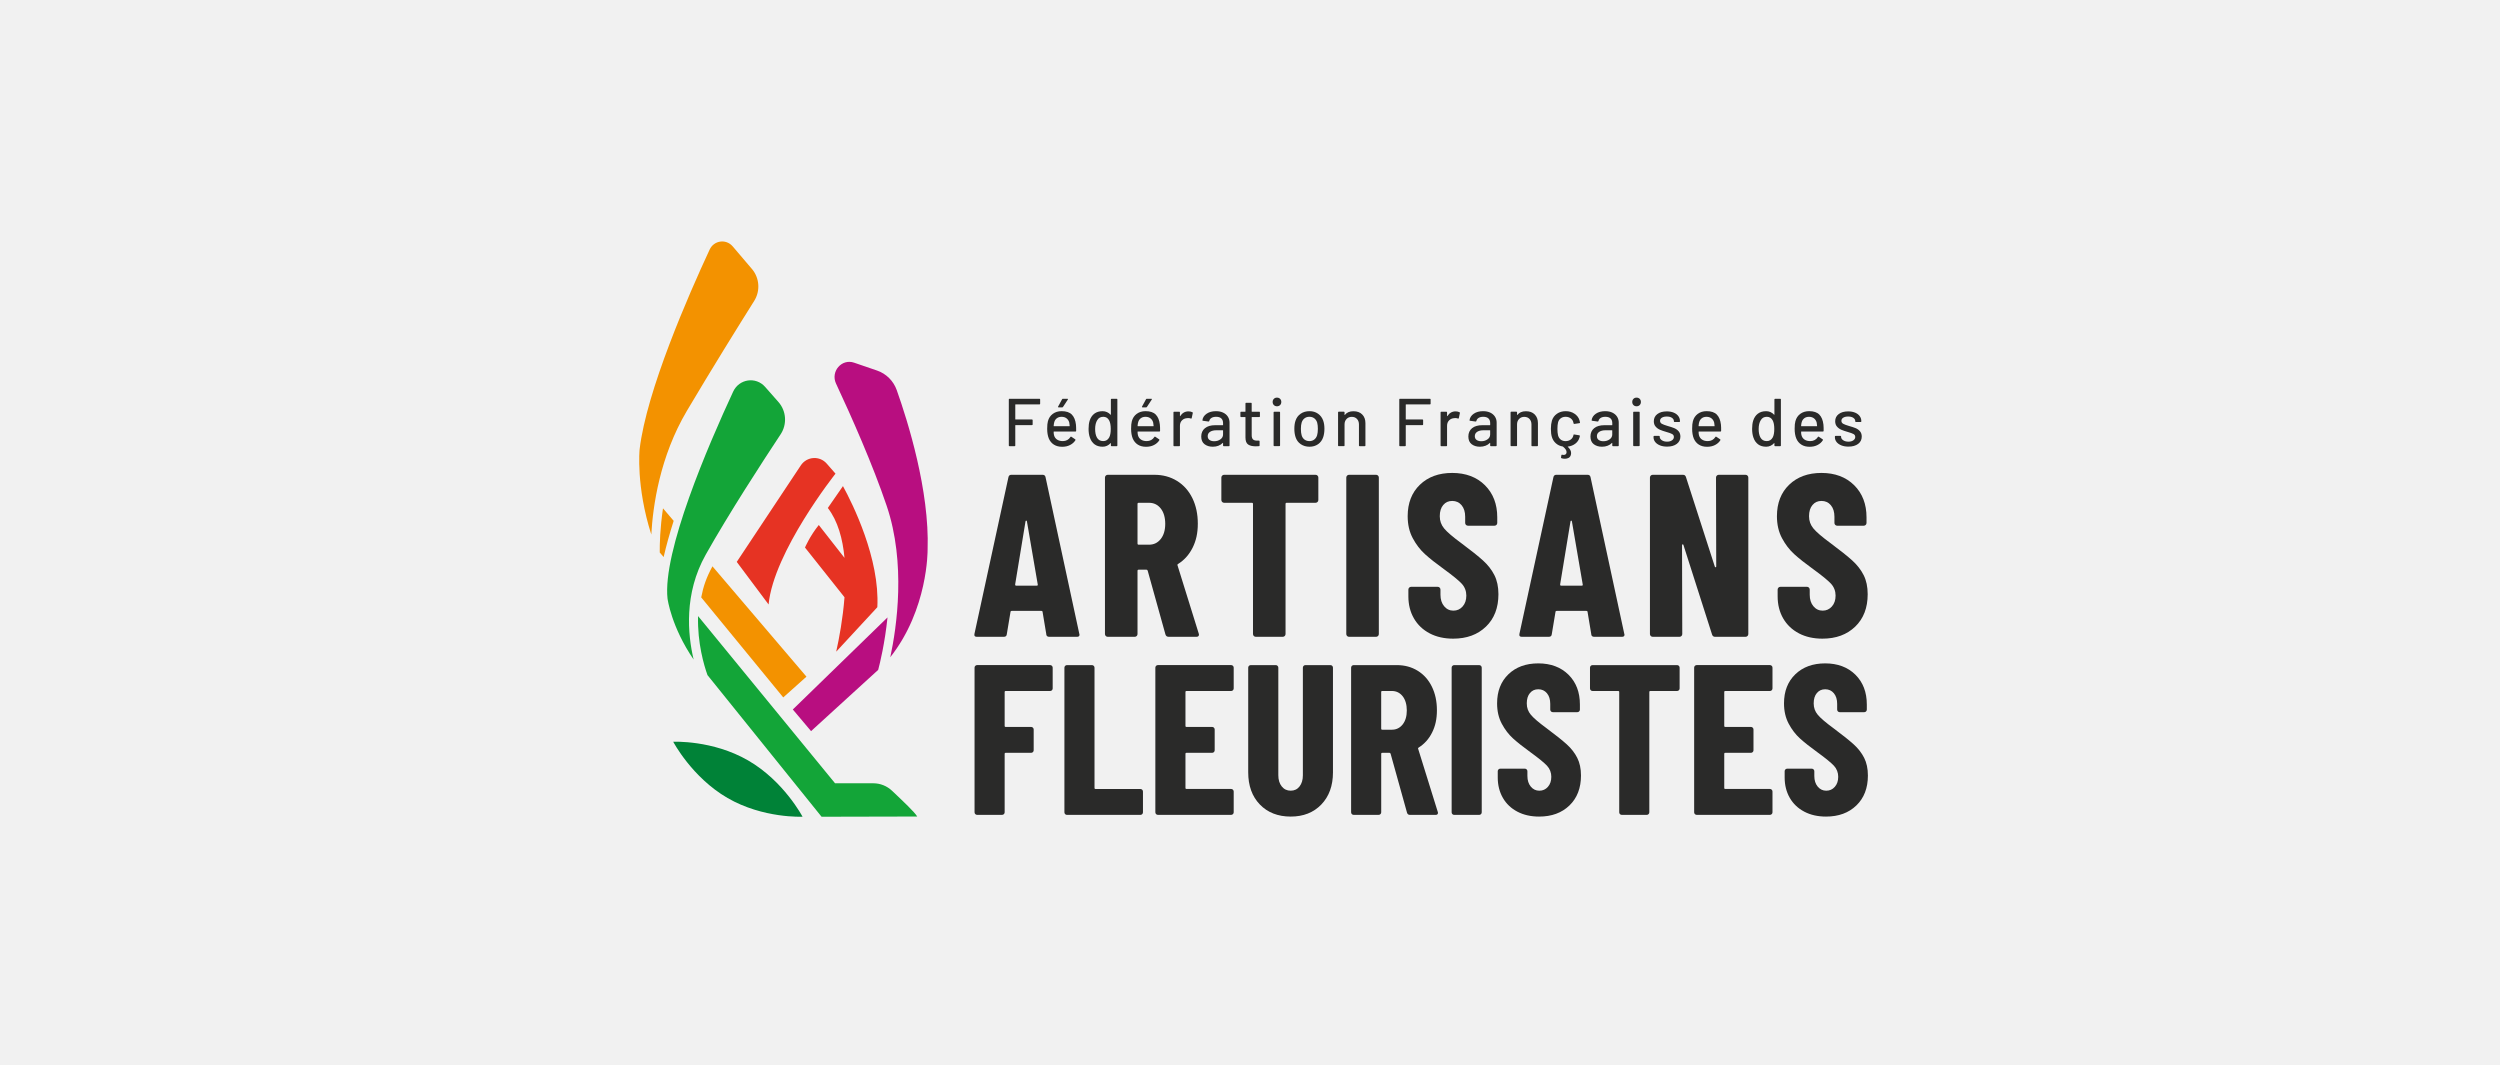 <svg width="352" height="150" viewBox="0 0 352 150" fill="none" xmlns="http://www.w3.org/2000/svg">
<rect width="352" height="150" fill="#f1f1f1"/>
<g clip-path="url(#clip0_729_9028)">
<path d="M112.994 114.992C112.994 114.992 107.461 115.268 102.433 112.355C97.408 109.439 94.79 104.44 94.79 104.44C94.79 104.44 100.323 104.164 105.348 107.077C110.376 109.988 112.994 114.989 112.994 114.989" fill="#008237"/>
<path d="M100.312 79.739C99.457 81.324 99.032 82.54 98.731 84.113L110.281 98.196L113.55 95.274L100.312 79.739Z" fill="#F39200"/>
<path d="M93.441 78.434C93.808 76.819 94.292 75.098 94.853 73.336L93.349 71.571C92.934 74.381 92.879 76.635 92.892 77.79L93.441 78.434Z" fill="#F39200"/>
<path d="M103.162 34.69C102.235 33.601 100.527 33.835 99.92 35.138C96.944 41.538 91.032 55.037 90.059 63.253C90.053 63.308 89.532 68.457 91.704 75.267C91.927 71.227 92.911 64.273 96.71 57.855C100.2 51.957 104.032 45.805 106.195 42.36C107.075 40.958 106.942 39.132 105.875 37.876L103.166 34.692H103.162V34.69Z" fill="#F39200"/>
<path d="M103.735 79.114L112.753 65.531C113.606 64.248 115.411 64.127 116.416 65.29C116.818 65.757 117.24 66.24 117.638 66.69C117.638 66.69 108.926 77.68 108.217 85.109L103.732 79.112L103.735 79.114Z" fill="#E63323"/>
<path d="M118.689 68.442L116.557 71.522C117.969 73.348 118.655 75.861 118.906 78.548L115.285 73.922C114.019 75.491 113.343 77.093 113.343 77.093L118.906 84.094C118.678 87.087 118.156 89.876 117.737 91.755L123.529 85.495C123.891 78.653 120.058 70.954 118.687 68.442" fill="#E63323"/>
<path d="M93.994 84.303C93.998 84.343 94.512 88.248 97.663 92.865C96.826 89.336 96.283 83.583 99.364 78.1C102.619 72.31 107.332 65.05 109.917 61.142C110.845 59.738 110.719 57.868 109.609 56.608L107.726 54.471C106.42 52.989 104.068 53.34 103.229 55.14C99.71 62.715 93.265 77.684 93.989 84.303" fill="#13A538"/>
<path d="M124.959 86.935L111.629 99.895L114.198 102.942L123.649 94.318C123.895 93.393 124.582 90.598 124.961 86.935" fill="#B80E80"/>
<path d="M130.608 77.414V77.381C130.886 69.073 127.819 59.308 126.261 54.927C125.797 53.625 124.778 52.616 123.495 52.174L120.256 51.064C118.508 50.464 116.92 52.307 117.714 54.011C119.919 58.736 122.905 65.476 124.847 71.227C127.577 79.306 126.265 88.274 125.355 92.532C130.675 85.789 130.608 77.505 130.606 77.414" fill="#B80E80"/>
<path d="M129.146 114.966C128.775 114.341 127.253 112.908 125.599 111.339C124.885 110.664 123.942 110.286 122.958 110.286H117.575L98.288 86.743C98.178 90.53 99.135 93.714 99.613 95.055L115.677 114.998L129.146 114.966Z" fill="#13A538"/>
<path d="M146.358 56.939H142.99C142.965 56.939 142.952 56.952 142.952 56.977V59.027C142.952 59.052 142.965 59.065 142.99 59.065H145.303C145.366 59.065 145.397 59.096 145.397 59.16V59.761C145.397 59.825 145.366 59.856 145.303 59.856H142.99C142.965 59.856 142.952 59.869 142.952 59.894V62.727C142.952 62.791 142.92 62.822 142.857 62.822H142.135C142.072 62.822 142.04 62.791 142.04 62.727V56.242C142.04 56.179 142.072 56.147 142.135 56.147H146.358C146.421 56.147 146.453 56.179 146.453 56.242V56.844C146.453 56.907 146.421 56.939 146.358 56.939Z" fill="#2A2A29"/>
<path d="M151.523 60.667C151.523 60.73 151.491 60.762 151.428 60.762H148.393C148.367 60.762 148.355 60.775 148.355 60.8C148.355 61.015 148.374 61.182 148.412 61.296C148.481 61.55 148.622 61.748 148.835 61.892C149.048 62.035 149.315 62.107 149.64 62.107C150.109 62.107 150.469 61.913 150.724 61.524C150.756 61.461 150.798 61.45 150.849 61.495L151.392 61.858C151.436 61.896 151.445 61.938 151.419 61.982C151.242 62.269 150.99 62.493 150.663 62.66C150.337 62.827 149.966 62.907 149.555 62.907C149.092 62.907 148.702 62.806 148.384 62.601C148.068 62.398 147.828 62.109 147.67 61.733C147.519 61.357 147.443 60.904 147.443 60.369C147.443 59.905 147.477 59.552 147.546 59.312C147.66 58.873 147.889 58.526 148.231 58.273C148.572 58.02 148.989 57.891 149.477 57.891C150.118 57.891 150.598 58.051 150.914 58.372C151.23 58.693 151.424 59.166 151.493 59.789C151.518 60.051 151.527 60.342 151.523 60.667ZM148.803 58.889C148.624 59.027 148.504 59.208 148.441 59.438C148.397 59.578 148.367 59.757 148.357 59.972C148.357 59.998 148.37 60.011 148.395 60.011H150.573C150.598 60.011 150.611 59.998 150.611 59.972C150.598 59.764 150.579 59.607 150.554 59.506C150.491 59.259 150.364 59.058 150.179 58.911C149.991 58.761 149.758 58.687 149.48 58.687C149.202 58.687 148.983 58.754 148.806 58.892L148.803 58.889ZM148.978 57.325C148.961 57.302 148.964 57.277 148.983 57.245L149.543 56.215C149.562 56.17 149.6 56.147 149.656 56.147H150.293C150.33 56.147 150.356 56.158 150.364 56.181C150.375 56.204 150.368 56.23 150.349 56.261L149.675 57.291C149.644 57.336 149.606 57.359 149.562 57.359H149.058C149.02 57.359 148.993 57.348 148.978 57.325Z" fill="#2A2A29"/>
<path d="M156.508 56.147H157.23C157.293 56.147 157.325 56.179 157.325 56.242V62.727C157.325 62.791 157.293 62.822 157.23 62.822H156.508C156.445 62.822 156.413 62.791 156.413 62.727V62.413C156.413 62.4 156.409 62.392 156.398 62.383C156.39 62.377 156.377 62.379 156.365 62.394C156.223 62.552 156.059 62.677 155.87 62.765C155.68 62.854 155.474 62.898 155.25 62.898C154.793 62.898 154.414 62.787 154.113 62.561C153.812 62.335 153.591 62.016 153.452 61.602C153.332 61.264 153.271 60.859 153.271 60.382C153.271 59.937 153.321 59.552 153.422 59.229C153.555 58.809 153.774 58.482 154.079 58.248C154.385 58.013 154.774 57.895 155.248 57.895C155.465 57.895 155.669 57.937 155.863 58.024C156.057 58.111 156.223 58.233 156.362 58.391C156.375 58.404 156.386 58.406 156.396 58.402C156.407 58.395 156.411 58.387 156.411 58.372V56.246C156.411 56.183 156.442 56.151 156.506 56.151V56.147H156.508ZM156.394 60.391C156.394 59.856 156.314 59.449 156.156 59.17C155.973 58.845 155.703 58.685 155.347 58.685C154.966 58.685 154.684 58.837 154.501 59.143C154.298 59.462 154.195 59.88 154.195 60.401C154.195 60.891 154.275 61.286 154.433 61.583C154.616 61.934 154.918 62.107 155.337 62.107C155.705 62.107 155.983 61.936 156.175 61.592C156.32 61.324 156.394 60.925 156.394 60.391Z" fill="#2A2A29"/>
<path d="M163.339 60.667C163.339 60.73 163.307 60.762 163.244 60.762H160.209C160.183 60.762 160.171 60.775 160.171 60.8C160.171 61.015 160.19 61.182 160.228 61.296C160.297 61.55 160.438 61.748 160.651 61.892C160.864 62.035 161.131 62.107 161.456 62.107C161.925 62.107 162.285 61.913 162.54 61.524C162.572 61.461 162.614 61.45 162.665 61.495L163.208 61.858C163.252 61.896 163.261 61.938 163.235 61.982C163.058 62.269 162.806 62.493 162.479 62.66C162.153 62.827 161.782 62.907 161.371 62.907C160.908 62.907 160.518 62.806 160.2 62.601C159.884 62.398 159.644 62.109 159.486 61.733C159.335 61.357 159.259 60.904 159.259 60.369C159.259 59.905 159.292 59.552 159.362 59.312C159.476 58.873 159.705 58.526 160.047 58.273C160.388 58.02 160.805 57.891 161.293 57.891C161.934 57.891 162.414 58.051 162.73 58.372C163.046 58.693 163.24 59.166 163.309 59.789C163.334 60.051 163.343 60.342 163.339 60.667ZM160.619 58.889C160.44 59.027 160.32 59.208 160.257 59.438C160.213 59.578 160.183 59.757 160.173 59.972C160.173 59.998 160.186 60.011 160.211 60.011H162.389C162.414 60.011 162.427 59.998 162.427 59.972C162.414 59.764 162.395 59.607 162.37 59.506C162.306 59.259 162.18 59.058 161.995 58.911C161.807 58.761 161.574 58.687 161.295 58.687C161.017 58.687 160.798 58.754 160.622 58.892L160.619 58.889ZM160.794 57.325C160.777 57.302 160.779 57.277 160.798 57.245L161.359 56.215C161.378 56.17 161.416 56.147 161.472 56.147H162.108C162.146 56.147 162.172 56.158 162.18 56.181C162.191 56.204 162.184 56.23 162.165 56.261L161.491 57.291C161.46 57.336 161.422 57.359 161.378 57.359H160.874C160.836 57.359 160.809 57.348 160.794 57.325Z" fill="#2A2A29"/>
<path d="M167.896 58.045C167.94 58.064 167.957 58.102 167.942 58.159L167.791 58.875C167.784 58.932 167.746 58.951 167.677 58.932C167.569 58.888 167.443 58.864 167.296 58.864L167.163 58.875C166.864 58.888 166.62 58.991 166.426 59.185C166.232 59.379 166.135 59.633 166.135 59.943V62.728C166.135 62.791 166.104 62.823 166.04 62.823H165.318C165.255 62.823 165.223 62.791 165.223 62.728V58.064C165.223 58.001 165.255 57.969 165.318 57.969H166.04C166.104 57.969 166.135 58.001 166.135 58.064V58.569C166.135 58.588 166.139 58.598 166.15 58.602C166.158 58.607 166.167 58.602 166.173 58.588C166.459 58.142 166.849 57.921 167.344 57.921C167.546 57.921 167.732 57.963 167.896 58.045Z" fill="#2A2A29"/>
<path d="M172.22 58.098C172.509 58.235 172.73 58.425 172.886 58.67C173.042 58.915 173.12 59.194 173.12 59.504V62.728C173.12 62.791 173.088 62.823 173.025 62.823H172.303C172.239 62.823 172.208 62.791 172.208 62.728V62.384C172.208 62.352 172.193 62.346 172.159 62.365C171.995 62.536 171.793 62.669 171.555 62.759C171.317 62.852 171.054 62.899 170.761 62.899C170.291 62.899 169.904 62.778 169.596 62.542C169.289 62.303 169.135 61.942 169.135 61.459C169.135 60.975 169.307 60.574 169.653 60.291C169.998 60.009 170.483 59.867 171.104 59.867H172.17C172.195 59.867 172.208 59.855 172.208 59.829V59.572C172.208 59.291 172.126 59.073 171.966 58.919C171.805 58.765 171.559 58.685 171.228 58.685C170.961 58.685 170.744 58.738 170.578 58.841C170.409 58.947 170.306 59.088 170.268 59.266C170.249 59.329 170.211 59.358 170.154 59.352L169.383 59.246C169.32 59.234 169.291 59.209 169.297 59.17C169.347 58.795 169.548 58.489 169.897 58.25C170.245 58.011 170.683 57.893 171.209 57.893C171.597 57.893 171.934 57.961 172.222 58.098H172.22ZM171.835 61.86C172.081 61.683 172.206 61.457 172.206 61.182V60.619C172.206 60.593 172.193 60.581 172.168 60.581H171.273C170.898 60.581 170.601 60.655 170.377 60.8C170.154 60.946 170.045 61.151 170.045 61.41C170.045 61.645 170.129 61.824 170.297 61.944C170.466 62.065 170.687 62.126 170.959 62.126C171.296 62.126 171.586 62.037 171.835 61.858V61.86Z" fill="#2A2A29"/>
<path d="M177.304 58.723H176.277C176.251 58.723 176.239 58.736 176.239 58.761V61.288C176.239 61.554 176.3 61.748 176.42 61.864C176.54 61.982 176.727 62.041 176.98 62.041H177.256C177.319 62.041 177.351 62.073 177.351 62.136V62.727C177.351 62.791 177.319 62.822 177.256 62.822C177.052 62.835 176.906 62.842 176.818 62.842C176.336 62.842 175.973 62.755 175.729 62.58C175.485 62.404 175.362 62.081 175.362 61.613V58.761C175.362 58.736 175.35 58.723 175.325 58.723H174.743C174.68 58.723 174.648 58.691 174.648 58.628V58.064C174.648 58.001 174.68 57.969 174.743 57.969H175.325C175.35 57.969 175.362 57.956 175.362 57.931V56.806C175.362 56.743 175.394 56.711 175.457 56.711H176.142C176.205 56.711 176.237 56.743 176.237 56.806V57.931C176.237 57.956 176.249 57.969 176.274 57.969H177.302C177.365 57.969 177.397 58.001 177.397 58.064V58.628C177.397 58.691 177.365 58.723 177.302 58.723H177.304Z" fill="#2A2A29"/>
<path d="M179.36 57.034C179.246 56.92 179.189 56.772 179.189 56.595C179.189 56.418 179.246 56.27 179.36 56.156C179.474 56.042 179.619 55.985 179.798 55.985C179.977 55.985 180.123 56.042 180.236 56.156C180.35 56.27 180.407 56.416 180.407 56.595C180.407 56.774 180.35 56.92 180.236 57.034C180.123 57.148 179.975 57.205 179.798 57.205C179.621 57.205 179.474 57.148 179.36 57.034ZM179.322 62.717V58.064C179.322 58.001 179.354 57.969 179.417 57.969H180.139C180.203 57.969 180.234 58.001 180.234 58.064V62.717C180.234 62.78 180.203 62.812 180.139 62.812H179.417C179.354 62.812 179.322 62.78 179.322 62.717Z" fill="#2A2A29"/>
<path d="M183.147 62.542C182.798 62.303 182.553 61.972 182.414 61.545C182.301 61.201 182.244 60.815 182.244 60.382C182.244 59.95 182.296 59.55 182.406 59.238C182.545 58.818 182.789 58.489 183.139 58.25C183.486 58.011 183.903 57.893 184.386 57.893C184.843 57.893 185.241 58.011 185.58 58.25C185.919 58.489 186.161 58.814 186.309 59.227C186.422 59.553 186.479 59.933 186.479 60.372C186.479 60.811 186.422 61.208 186.309 61.545C186.17 61.972 185.927 62.303 185.586 62.542C185.243 62.781 184.841 62.899 184.377 62.899C183.914 62.899 183.499 62.778 183.149 62.542H183.147ZM185.041 61.894C185.23 61.75 185.367 61.55 185.449 61.288C185.519 61.045 185.555 60.748 185.555 60.391C185.555 60.034 185.523 59.74 185.46 59.504C185.378 59.244 185.241 59.042 185.051 58.898C184.862 58.755 184.63 58.683 184.356 58.683C184.082 58.683 183.872 58.755 183.68 58.898C183.488 59.042 183.354 59.242 183.271 59.504C183.202 59.728 183.166 60.023 183.166 60.391C183.166 60.758 183.202 61.058 183.271 61.288C183.347 61.548 183.482 61.75 183.676 61.894C183.87 62.037 184.101 62.109 184.375 62.109C184.628 62.109 184.851 62.037 185.041 61.894Z" fill="#2A2A29"/>
<path d="M191.795 58.355C192.101 58.657 192.252 59.065 192.252 59.58V62.727C192.252 62.791 192.221 62.822 192.157 62.822H191.435C191.372 62.822 191.34 62.791 191.34 62.727V59.761C191.34 59.445 191.247 59.187 191.064 58.989C190.881 58.792 190.637 58.693 190.331 58.693C190.026 58.693 189.79 58.792 189.598 58.989C189.409 59.185 189.312 59.441 189.312 59.751V62.725C189.312 62.789 189.28 62.82 189.217 62.82H188.495C188.431 62.82 188.4 62.789 188.4 62.725V58.062C188.4 57.999 188.431 57.967 188.495 57.967H189.217C189.28 57.967 189.312 57.999 189.312 58.062V58.406C189.312 58.419 189.316 58.429 189.327 58.436C189.337 58.442 189.343 58.44 189.352 58.425C189.624 58.075 190.026 57.902 190.559 57.902C191.092 57.902 191.492 58.051 191.795 58.353V58.355Z" fill="#2A2A29"/>
<path d="M201.336 56.939H197.968C197.943 56.939 197.931 56.952 197.931 56.977V59.027C197.931 59.052 197.943 59.065 197.968 59.065H200.281C200.344 59.065 200.376 59.096 200.376 59.16V59.761C200.376 59.825 200.344 59.856 200.281 59.856H197.968C197.943 59.856 197.931 59.869 197.931 59.894V62.727C197.931 62.791 197.899 62.822 197.836 62.822H197.113C197.05 62.822 197.019 62.791 197.019 62.727V56.242C197.019 56.179 197.05 56.147 197.113 56.147H201.336C201.399 56.147 201.431 56.179 201.431 56.242V56.844C201.431 56.907 201.399 56.939 201.336 56.939Z" fill="#2A2A29"/>
<path d="M205.505 58.045C205.549 58.064 205.566 58.102 205.553 58.159L205.401 58.875C205.395 58.932 205.357 58.951 205.288 58.932C205.18 58.888 205.052 58.864 204.907 58.864L204.774 58.875C204.475 58.888 204.23 58.991 204.037 59.185C203.843 59.379 203.746 59.633 203.746 59.943V62.728C203.746 62.791 203.714 62.823 203.651 62.823H202.929C202.866 62.823 202.834 62.791 202.834 62.728V58.064C202.834 58.001 202.866 57.969 202.929 57.969H203.651C203.714 57.969 203.746 58.001 203.746 58.064V58.569C203.746 58.588 203.75 58.598 203.761 58.602C203.771 58.607 203.778 58.602 203.786 58.588C204.07 58.142 204.46 57.921 204.955 57.921C205.157 57.921 205.342 57.963 205.507 58.045H205.505Z" fill="#2A2A29"/>
<path d="M209.829 58.098C210.117 58.235 210.338 58.425 210.494 58.67C210.65 58.915 210.728 59.194 210.728 59.504V62.728C210.728 62.791 210.696 62.823 210.633 62.823H209.911C209.848 62.823 209.816 62.791 209.816 62.728V62.384C209.816 62.352 209.801 62.346 209.77 62.365C209.603 62.536 209.403 62.669 209.165 62.759C208.927 62.852 208.662 62.899 208.371 62.899C207.901 62.899 207.514 62.778 207.206 62.542C206.899 62.303 206.745 61.942 206.745 61.459C206.745 60.975 206.918 60.574 207.263 60.291C207.609 60.009 208.093 59.867 208.714 59.867H209.78C209.805 59.867 209.818 59.855 209.818 59.829V59.572C209.818 59.291 209.738 59.073 209.576 58.919C209.414 58.765 209.167 58.685 208.839 58.685C208.571 58.685 208.354 58.738 208.188 58.841C208.019 58.947 207.916 59.088 207.878 59.266C207.859 59.329 207.821 59.358 207.765 59.352L206.994 59.246C206.93 59.234 206.901 59.209 206.907 59.17C206.958 58.795 207.158 58.489 207.508 58.25C207.857 58.011 208.293 57.893 208.82 57.893C209.207 57.893 209.544 57.961 209.833 58.098H209.829ZM209.443 61.86C209.69 61.683 209.814 61.457 209.814 61.182V60.619C209.814 60.593 209.801 60.581 209.776 60.581H208.881C208.506 60.581 208.209 60.655 207.986 60.8C207.765 60.946 207.653 61.151 207.653 61.41C207.653 61.645 207.737 61.824 207.906 61.944C208.074 62.065 208.295 62.126 208.567 62.126C208.904 62.126 209.195 62.037 209.443 61.858V61.86Z" fill="#2A2A29"/>
<path d="M216.084 58.355C216.39 58.657 216.541 59.065 216.541 59.58V62.727C216.541 62.791 216.51 62.822 216.446 62.822H215.724C215.661 62.822 215.629 62.791 215.629 62.727V59.761C215.629 59.445 215.537 59.187 215.353 58.989C215.17 58.792 214.926 58.693 214.62 58.693C214.315 58.693 214.079 58.792 213.887 58.989C213.698 59.185 213.601 59.441 213.601 59.751V62.725C213.601 62.789 213.569 62.82 213.506 62.82H212.784C212.721 62.82 212.689 62.789 212.689 62.725V58.062C212.689 57.999 212.721 57.967 212.784 57.967H213.506C213.569 57.967 213.601 57.999 213.601 58.062V58.406C213.601 58.419 213.605 58.429 213.616 58.436C213.626 58.442 213.633 58.44 213.641 58.425C213.913 58.075 214.315 57.902 214.848 57.902C215.381 57.902 215.781 58.051 216.084 58.353V58.355Z" fill="#2A2A29"/>
<path d="M221.539 61.292C221.539 61.292 221.539 61.275 221.544 61.269V61.231C221.562 61.18 221.596 61.161 221.649 61.174L222.363 61.288C222.413 61.301 222.439 61.326 222.439 61.364V61.402C222.439 61.459 222.424 61.529 222.39 61.611C222.295 61.955 222.102 62.238 221.811 62.464C221.518 62.69 221.171 62.827 220.764 62.878C220.726 62.89 220.722 62.907 220.756 62.926C221.061 63.205 221.213 63.494 221.213 63.794C221.213 63.863 221.204 63.937 221.185 64.013C221.135 64.222 221.032 64.372 220.876 64.461C220.72 64.549 220.541 64.594 220.337 64.594C220.16 64.594 220.002 64.569 219.861 64.518C219.804 64.499 219.781 64.461 219.793 64.404L219.842 64.089C219.848 64.058 219.863 64.037 219.884 64.028C219.905 64.02 219.93 64.018 219.955 64.024C220.025 64.043 220.094 64.053 220.164 64.053C220.284 64.053 220.383 64.02 220.459 63.954C220.535 63.887 220.573 63.787 220.573 63.654C220.573 63.412 220.402 63.154 220.059 62.882C220.052 62.869 220.035 62.863 220.01 62.863C219.642 62.8 219.326 62.65 219.064 62.415C218.801 62.181 218.616 61.888 218.508 61.537C218.414 61.246 218.365 60.859 218.365 60.382C218.365 59.943 218.414 59.559 218.508 59.23C218.635 58.822 218.873 58.499 219.218 58.256C219.564 58.016 219.974 57.893 220.45 57.893C220.926 57.893 221.341 58.014 221.697 58.256C222.051 58.499 222.285 58.803 222.39 59.173C222.428 59.274 222.453 59.38 222.466 59.487C222.466 59.538 222.437 59.569 222.38 59.582L221.666 59.688H221.647C221.602 59.688 221.571 59.658 221.552 59.601L221.522 59.449C221.472 59.234 221.348 59.052 221.152 58.904C220.956 58.759 220.718 58.685 220.438 58.685C220.158 58.685 219.934 58.759 219.743 58.904C219.553 59.05 219.429 59.244 219.372 59.487C219.315 59.715 219.286 60.017 219.286 60.393C219.286 60.769 219.315 61.06 219.372 61.29C219.435 61.543 219.562 61.744 219.747 61.892C219.934 62.037 220.164 62.111 220.436 62.111C220.707 62.111 220.954 62.037 221.154 61.892C221.354 61.746 221.478 61.554 221.529 61.32C221.535 61.313 221.537 61.305 221.533 61.296L221.539 61.292Z" fill="#2A2A29"/>
<path d="M227.02 58.098C227.308 58.235 227.529 58.425 227.685 58.67C227.841 58.915 227.919 59.194 227.919 59.504V62.728C227.919 62.791 227.887 62.823 227.824 62.823H227.102C227.038 62.823 227.007 62.791 227.007 62.728V62.384C227.007 62.352 226.992 62.346 226.961 62.365C226.794 62.536 226.594 62.669 226.356 62.759C226.118 62.852 225.853 62.899 225.562 62.899C225.092 62.899 224.705 62.778 224.397 62.542C224.09 62.303 223.936 61.942 223.936 61.459C223.936 60.975 224.109 60.574 224.454 60.291C224.8 60.009 225.284 59.867 225.905 59.867H226.971C226.996 59.867 227.009 59.855 227.009 59.829V59.572C227.009 59.291 226.929 59.073 226.767 58.919C226.605 58.765 226.358 58.685 226.03 58.685C225.762 58.685 225.545 58.738 225.379 58.841C225.21 58.947 225.107 59.088 225.069 59.266C225.05 59.329 225.012 59.358 224.955 59.352L224.185 59.246C224.121 59.234 224.092 59.209 224.098 59.17C224.149 58.795 224.349 58.489 224.698 58.25C225.048 58.011 225.484 57.893 226.011 57.893C226.398 57.893 226.735 57.961 227.024 58.098H227.02ZM226.634 61.86C226.881 61.683 227.005 61.457 227.005 61.182V60.619C227.005 60.593 226.992 60.581 226.967 60.581H226.072C225.697 60.581 225.4 60.655 225.177 60.8C224.955 60.946 224.844 61.151 224.844 61.41C224.844 61.645 224.928 61.824 225.097 61.944C225.265 62.065 225.486 62.126 225.758 62.126C226.095 62.126 226.386 62.037 226.634 61.858V61.86Z" fill="#2A2A29"/>
<path d="M229.991 57.034C229.878 56.92 229.821 56.772 229.821 56.595C229.821 56.418 229.878 56.27 229.991 56.156C230.105 56.042 230.25 55.985 230.429 55.985C230.609 55.985 230.754 56.042 230.868 56.156C230.981 56.27 231.038 56.416 231.038 56.595C231.038 56.774 230.981 56.92 230.868 57.034C230.754 57.148 230.606 57.205 230.429 57.205C230.253 57.205 230.105 57.148 229.991 57.034ZM229.953 62.717V58.064C229.953 58.001 229.985 57.969 230.048 57.969H230.771C230.834 57.969 230.865 58.001 230.865 58.064V62.717C230.865 62.78 230.834 62.812 230.771 62.812H230.048C229.985 62.812 229.953 62.78 229.953 62.717Z" fill="#2A2A29"/>
<path d="M233.726 62.709C233.437 62.595 233.214 62.436 233.056 62.238C232.898 62.037 232.818 61.816 232.818 61.575V61.469C232.818 61.406 232.849 61.374 232.913 61.374H233.597C233.66 61.374 233.692 61.406 233.692 61.469V61.518C233.692 61.695 233.789 61.852 233.983 61.985C234.176 62.118 234.423 62.185 234.72 62.185C235.017 62.185 235.238 62.124 235.415 61.999C235.592 61.875 235.682 61.719 235.682 61.526C235.682 61.334 235.6 61.203 235.436 61.113C235.272 61.022 235.004 60.923 234.636 60.821C234.273 60.72 233.972 60.617 233.728 60.511C233.483 60.406 233.277 60.258 233.111 60.063C232.942 59.869 232.858 59.62 232.858 59.314C232.858 58.888 233.024 58.55 233.357 58.299C233.69 58.047 234.132 57.923 234.684 57.923C235.053 57.923 235.377 57.982 235.659 58.098C235.941 58.216 236.158 58.379 236.312 58.59C236.464 58.799 236.54 59.035 236.54 59.295V59.325C236.54 59.388 236.508 59.42 236.445 59.42H235.779C235.716 59.42 235.684 59.388 235.684 59.325V59.295C235.684 59.111 235.594 58.957 235.413 58.833C235.232 58.708 234.985 58.647 234.676 58.647C234.398 58.647 234.17 58.7 233.995 58.809C233.82 58.917 233.734 59.063 233.734 59.249C233.734 59.434 233.818 59.574 233.987 59.669C234.155 59.764 234.427 59.865 234.8 59.975C235.168 60.076 235.474 60.178 235.718 60.275C235.962 60.374 236.169 60.52 236.342 60.714C236.512 60.908 236.599 61.161 236.599 61.472C236.599 61.904 236.428 62.246 236.089 62.502C235.75 62.755 235.299 62.884 234.735 62.884C234.353 62.884 234.018 62.827 233.73 62.713L233.726 62.709Z" fill="#2A2A29"/>
<path d="M242.332 60.667C242.332 60.73 242.3 60.762 242.237 60.762H239.202C239.176 60.762 239.164 60.775 239.164 60.8C239.164 61.016 239.183 61.182 239.221 61.296C239.29 61.55 239.431 61.748 239.644 61.892C239.857 62.035 240.124 62.107 240.449 62.107C240.918 62.107 241.278 61.913 241.533 61.524C241.565 61.461 241.607 61.45 241.658 61.495L242.201 61.858C242.245 61.896 242.254 61.938 242.228 61.982C242.051 62.27 241.799 62.493 241.472 62.66C241.146 62.827 240.777 62.907 240.364 62.907C239.901 62.907 239.511 62.806 239.195 62.601C238.877 62.398 238.639 62.109 238.481 61.733C238.33 61.358 238.254 60.904 238.254 60.37C238.254 59.905 238.288 59.553 238.359 59.312C238.473 58.873 238.703 58.526 239.044 58.273C239.385 58.02 239.802 57.891 240.291 57.891C240.931 57.891 241.411 58.052 241.727 58.372C242.043 58.693 242.237 59.166 242.308 59.789C242.334 60.051 242.342 60.342 242.336 60.667H242.332ZM239.61 58.89C239.433 59.027 239.311 59.208 239.248 59.438C239.204 59.578 239.174 59.757 239.162 59.973C239.162 59.998 239.174 60.011 239.2 60.011H241.377C241.403 60.011 241.415 59.998 241.415 59.973C241.403 59.764 241.384 59.607 241.358 59.506C241.295 59.259 241.169 59.059 240.984 58.911C240.798 58.763 240.562 58.687 240.284 58.687C240.006 58.687 239.785 58.755 239.608 58.892H239.61V58.89Z" fill="#2A2A29"/>
<path d="M249.933 56.147H250.655C250.719 56.147 250.75 56.179 250.75 56.242V62.727C250.75 62.791 250.719 62.822 250.655 62.822H249.933C249.87 62.822 249.838 62.791 249.838 62.727V62.413C249.838 62.4 249.834 62.392 249.823 62.383C249.813 62.377 249.802 62.379 249.79 62.394C249.651 62.552 249.484 62.677 249.295 62.765C249.105 62.854 248.899 62.898 248.678 62.898C248.221 62.898 247.841 62.787 247.54 62.561C247.239 62.335 247.018 62.016 246.879 61.602C246.759 61.264 246.698 60.859 246.698 60.382C246.698 59.937 246.748 59.552 246.849 59.229C246.982 58.809 247.201 58.482 247.507 58.248C247.812 58.013 248.202 57.895 248.678 57.895C248.892 57.895 249.097 57.937 249.29 58.024C249.484 58.111 249.651 58.233 249.79 58.391C249.802 58.404 249.813 58.406 249.823 58.402C249.832 58.395 249.838 58.387 249.838 58.372V56.246C249.838 56.183 249.87 56.151 249.933 56.151V56.147ZM249.819 60.391C249.819 59.856 249.739 59.449 249.581 59.17C249.398 58.845 249.128 58.685 248.772 58.685C248.391 58.685 248.109 58.837 247.926 59.143C247.723 59.462 247.62 59.88 247.62 60.401C247.62 60.891 247.7 61.286 247.858 61.583C248.042 61.934 248.343 62.107 248.762 62.107C249.13 62.107 249.408 61.936 249.6 61.592C249.745 61.324 249.819 60.925 249.819 60.391Z" fill="#2A2A29"/>
<path d="M256.764 60.667C256.764 60.73 256.732 60.762 256.669 60.762H253.634C253.609 60.762 253.596 60.775 253.596 60.8C253.596 61.016 253.615 61.182 253.653 61.296C253.722 61.55 253.863 61.748 254.076 61.892C254.289 62.035 254.556 62.107 254.881 62.107C255.35 62.107 255.711 61.913 255.965 61.524C255.997 61.461 256.039 61.45 256.09 61.495L256.633 61.858C256.677 61.896 256.686 61.938 256.66 61.982C256.484 62.27 256.231 62.493 255.904 62.66C255.578 62.827 255.209 62.907 254.796 62.907C254.333 62.907 253.943 62.806 253.628 62.601C253.309 62.398 253.071 62.109 252.914 61.733C252.762 61.358 252.686 60.904 252.686 60.37C252.686 59.905 252.72 59.553 252.791 59.312C252.905 58.873 253.135 58.526 253.476 58.273C253.817 58.02 254.234 57.891 254.723 57.891C255.363 57.891 255.843 58.052 256.159 58.372C256.475 58.693 256.669 59.166 256.74 59.789C256.766 60.051 256.774 60.342 256.768 60.667H256.764ZM254.042 58.89C253.866 59.027 253.743 59.208 253.68 59.438C253.636 59.578 253.606 59.757 253.594 59.973C253.594 59.998 253.606 60.011 253.632 60.011H255.81C255.835 60.011 255.847 59.998 255.847 59.973C255.835 59.764 255.816 59.607 255.791 59.506C255.727 59.259 255.601 59.059 255.416 58.911C255.23 58.763 254.994 58.687 254.716 58.687C254.438 58.687 254.217 58.755 254.04 58.892H254.042V58.89Z" fill="#2A2A29"/>
<path d="M259.261 62.709C258.973 62.595 258.749 62.436 258.592 62.238C258.434 62.037 258.354 61.816 258.354 61.575V61.469C258.354 61.406 258.385 61.374 258.448 61.374H259.133C259.196 61.374 259.228 61.406 259.228 61.469V61.518C259.228 61.695 259.324 61.852 259.518 61.985C259.712 62.118 259.958 62.185 260.255 62.185C260.552 62.185 260.774 62.124 260.95 61.999C261.127 61.875 261.218 61.719 261.218 61.526C261.218 61.334 261.136 61.203 260.972 61.113C260.807 61.022 260.54 60.923 260.171 60.821C259.809 60.72 259.508 60.617 259.263 60.511C259.019 60.406 258.813 60.258 258.646 60.063C258.478 59.869 258.394 59.62 258.394 59.314C258.394 58.888 258.56 58.55 258.893 58.299C259.225 58.047 259.668 57.923 260.22 57.923C260.588 57.923 260.913 57.982 261.195 58.098C261.477 58.216 261.694 58.379 261.848 58.59C261.999 58.799 262.075 59.035 262.075 59.295V59.325C262.075 59.388 262.044 59.42 261.98 59.42H261.315C261.252 59.42 261.22 59.388 261.22 59.325V59.295C261.22 59.111 261.13 58.957 260.948 58.833C260.767 58.708 260.521 58.647 260.211 58.647C259.933 58.647 259.706 58.7 259.531 58.809C259.356 58.917 259.27 59.063 259.27 59.249C259.27 59.434 259.354 59.574 259.522 59.669C259.691 59.764 259.963 59.865 260.335 59.975C260.704 60.076 261.009 60.178 261.254 60.275C261.498 60.374 261.704 60.52 261.877 60.714C262.048 60.908 262.134 61.161 262.134 61.472C262.134 61.904 261.964 62.246 261.624 62.502C261.285 62.755 260.835 62.884 260.27 62.884C259.889 62.884 259.554 62.827 259.266 62.713L259.261 62.709Z" fill="#2A2A29"/>
<path d="M147.319 89.304L146.798 86.175C146.798 86.068 146.733 86.013 146.602 86.013H142.472C142.342 86.013 142.276 86.068 142.276 86.175L141.756 89.304C141.733 89.543 141.594 89.663 141.333 89.663H137.529C137.247 89.663 137.139 89.521 137.205 89.239L141.984 67.207C142.028 66.969 142.167 66.848 142.407 66.848H146.796C147.034 66.848 147.175 66.969 147.217 67.207L151.965 89.239L151.996 89.369C151.996 89.566 151.876 89.663 151.638 89.663H147.736C147.477 89.663 147.333 89.545 147.312 89.304H147.319ZM143.06 82.46H145.985C146.093 82.46 146.137 82.405 146.116 82.297L144.589 73.399C144.566 73.334 144.534 73.302 144.492 73.302C144.45 73.302 144.416 73.336 144.395 73.399L142.931 82.297C142.931 82.407 142.976 82.46 143.062 82.46H143.06Z" fill="#2A2A29"/>
<path d="M164.097 89.338L161.592 80.343C161.548 80.256 161.495 80.212 161.43 80.212H160.324C160.215 80.212 160.162 80.266 160.162 80.374V89.272C160.162 89.382 160.124 89.473 160.048 89.549C159.973 89.625 159.88 89.663 159.773 89.663H155.969C155.859 89.663 155.769 89.625 155.693 89.549C155.617 89.473 155.579 89.38 155.579 89.272V67.241C155.579 67.133 155.617 67.041 155.693 66.965C155.769 66.889 155.861 66.851 155.969 66.851H162.538C163.73 66.851 164.792 67.138 165.725 67.714C166.656 68.29 167.378 69.099 167.888 70.142C168.398 71.185 168.652 72.379 168.652 73.726C168.652 75.073 168.408 76.137 167.922 77.115C167.433 78.092 166.755 78.854 165.889 79.397C165.845 79.418 165.813 79.445 165.792 79.479C165.771 79.511 165.771 79.549 165.792 79.593L168.783 89.207L168.815 89.338C168.815 89.555 168.694 89.663 168.456 89.663H164.554C164.316 89.663 164.164 89.555 164.099 89.338H164.097ZM160.162 70.957V76.53C160.162 76.64 160.215 76.692 160.324 76.692H161.788C162.46 76.692 163.008 76.426 163.431 75.894C163.852 75.362 164.065 74.651 164.065 73.76C164.065 72.869 163.854 72.126 163.431 71.592C163.008 71.06 162.46 70.794 161.788 70.794H160.324C160.215 70.794 160.162 70.849 160.162 70.957Z" fill="#2A2A29"/>
<path d="M185.508 66.965C185.584 67.041 185.622 67.133 185.622 67.241V70.401C185.622 70.511 185.584 70.602 185.508 70.678C185.432 70.754 185.34 70.792 185.232 70.792H181.167C181.058 70.792 181.005 70.847 181.005 70.954V89.27C181.005 89.38 180.967 89.471 180.891 89.547C180.815 89.623 180.723 89.661 180.615 89.661H176.812C176.702 89.661 176.611 89.623 176.536 89.547C176.46 89.471 176.422 89.378 176.422 89.27V70.954C176.422 70.847 176.367 70.792 176.26 70.792H172.357C172.247 70.792 172.157 70.754 172.081 70.678C172.005 70.602 171.967 70.509 171.967 70.401V67.241C171.967 67.133 172.005 67.041 172.081 66.965C172.157 66.889 172.25 66.851 172.357 66.851H185.232C185.34 66.851 185.432 66.889 185.508 66.965Z" fill="#2A2A29"/>
<path d="M189.67 89.549C189.595 89.473 189.557 89.38 189.557 89.272V67.241C189.557 67.133 189.595 67.041 189.67 66.965C189.746 66.889 189.839 66.851 189.946 66.851H193.75C193.86 66.851 193.95 66.889 194.026 66.965C194.102 67.041 194.14 67.133 194.14 67.241V89.272C194.14 89.382 194.102 89.473 194.026 89.549C193.95 89.625 193.858 89.663 193.75 89.663H189.946C189.837 89.663 189.746 89.625 189.67 89.549Z" fill="#2A2A29"/>
<path d="M201.292 89.173C200.338 88.673 199.601 87.972 199.081 87.07C198.56 86.169 198.299 85.132 198.299 83.959V83.013C198.299 82.905 198.337 82.812 198.413 82.736C198.489 82.66 198.581 82.622 198.689 82.622H202.427C202.535 82.622 202.627 82.66 202.703 82.736C202.779 82.812 202.817 82.905 202.817 83.013V83.731C202.817 84.404 202.99 84.947 203.337 85.36C203.683 85.774 204.119 85.979 204.639 85.979C205.159 85.979 205.593 85.783 205.938 85.392C206.286 85.001 206.459 84.491 206.459 83.859C206.459 83.228 206.242 82.648 205.808 82.181C205.374 81.715 204.529 81.024 203.272 80.112C202.187 79.329 201.309 78.634 200.639 78.026C199.967 77.418 199.392 76.669 198.916 75.778C198.438 74.887 198.2 73.855 198.2 72.681C198.2 70.834 198.775 69.356 199.923 68.25C201.071 67.144 202.59 66.589 204.475 66.589C206.36 66.589 207.916 67.165 209.075 68.316C210.233 69.468 210.814 70.978 210.814 72.846V73.629C210.814 73.739 210.776 73.83 210.701 73.906C210.625 73.982 210.532 74.02 210.425 74.02H206.686C206.577 74.02 206.486 73.982 206.41 73.906C206.334 73.83 206.296 73.737 206.296 73.629V72.749C206.296 72.075 206.128 71.537 205.793 71.136C205.456 70.735 205.018 70.532 204.477 70.532C203.935 70.532 203.533 70.722 203.209 71.102C202.884 71.482 202.72 72.01 202.72 72.683C202.72 73.357 202.927 73.912 203.337 74.41C203.75 74.91 204.561 75.605 205.776 76.496C207.12 77.497 208.133 78.305 208.816 78.924C209.498 79.542 210.029 80.226 210.41 80.978C210.789 81.727 210.979 82.624 210.979 83.667C210.979 85.58 210.393 87.1 209.222 88.229C208.051 89.359 206.511 89.924 204.605 89.924C203.348 89.924 202.242 89.675 201.288 89.175H201.292V89.173Z" fill="#2A2A29"/>
<path d="M224.052 89.304L223.532 86.175C223.532 86.068 223.466 86.013 223.336 86.013H219.206C219.075 86.013 219.01 86.068 219.01 86.175L218.489 89.304C218.466 89.543 218.327 89.663 218.066 89.663H214.262C213.98 89.663 213.873 89.521 213.938 89.239L218.717 67.207C218.761 66.969 218.9 66.848 219.14 66.848H223.53C223.768 66.848 223.909 66.969 223.951 67.207L228.698 89.239L228.73 89.369C228.73 89.566 228.61 89.663 228.372 89.663H224.469C224.21 89.663 224.067 89.545 224.046 89.304H224.052ZM219.793 82.46H222.719C222.826 82.46 222.87 82.405 222.849 82.297L221.322 73.399C221.299 73.334 221.268 73.302 221.225 73.302C221.183 73.302 221.15 73.336 221.129 73.399L219.665 82.297C219.665 82.407 219.709 82.46 219.795 82.46H219.793Z" fill="#2A2A29"/>
<path d="M241.725 66.965C241.801 66.889 241.894 66.851 242.001 66.851H245.773C245.881 66.851 245.973 66.889 246.049 66.965C246.125 67.041 246.163 67.133 246.163 67.241V89.272C246.163 89.382 246.125 89.473 246.049 89.549C245.973 89.625 245.881 89.663 245.773 89.663H241.481C241.264 89.663 241.123 89.555 241.057 89.338L237.026 76.726C237.005 76.661 236.965 76.633 236.912 76.644C236.858 76.654 236.83 76.692 236.83 76.758L236.864 89.272C236.864 89.382 236.826 89.473 236.75 89.549C236.674 89.625 236.582 89.663 236.474 89.663H232.702C232.593 89.663 232.502 89.625 232.426 89.549C232.35 89.473 232.312 89.38 232.312 89.272V67.241C232.312 67.133 232.35 67.041 232.426 66.965C232.502 66.889 232.595 66.851 232.702 66.851H236.963C237.18 66.851 237.321 66.96 237.384 67.176L241.449 79.787C241.47 79.853 241.508 79.88 241.563 79.87C241.618 79.859 241.645 79.821 241.645 79.756L241.614 67.241C241.614 67.133 241.651 67.041 241.727 66.965H241.725Z" fill="#2A2A29"/>
<path d="M253.284 89.173C252.33 88.673 251.593 87.972 251.072 87.07C250.552 86.169 250.291 85.132 250.291 83.959V83.013C250.291 82.905 250.329 82.812 250.405 82.736C250.48 82.66 250.573 82.622 250.681 82.622H254.419C254.526 82.622 254.619 82.66 254.695 82.736C254.771 82.812 254.809 82.905 254.809 83.013V83.731C254.809 84.404 254.981 84.947 255.329 85.36C255.674 85.774 256.11 85.979 256.631 85.979C257.151 85.979 257.585 85.783 257.93 85.392C258.278 85.001 258.45 84.491 258.45 83.859C258.45 83.228 258.233 82.648 257.8 82.181C257.366 81.715 256.521 81.024 255.264 80.112C254.179 79.329 253.301 78.634 252.631 78.026C251.959 77.418 251.384 76.669 250.908 75.778C250.43 74.887 250.192 73.855 250.192 72.681C250.192 70.834 250.767 69.356 251.915 68.25C253.065 67.142 254.581 66.589 256.466 66.589C258.351 66.589 259.908 67.165 261.066 68.316C262.225 69.466 262.806 70.978 262.806 72.846V73.629C262.806 73.739 262.768 73.83 262.692 73.906C262.616 73.982 262.524 74.02 262.416 74.02H258.678C258.568 74.02 258.478 73.982 258.402 73.906C258.326 73.83 258.288 73.737 258.288 73.629V72.749C258.288 72.075 258.12 71.537 257.785 71.136C257.448 70.735 257.01 70.532 256.468 70.532C255.927 70.532 255.525 70.722 255.2 71.102C254.876 71.482 254.712 72.01 254.712 72.683C254.712 73.357 254.918 73.912 255.329 74.41C255.742 74.91 256.553 75.605 257.768 76.496C259.112 77.497 260.125 78.305 260.807 78.924C261.49 79.542 262.02 80.226 262.402 80.978C262.781 81.727 262.97 82.624 262.97 83.667C262.97 85.58 262.385 87.1 261.214 88.229C260.043 89.359 258.503 89.924 256.597 89.924C255.339 89.924 254.234 89.675 253.28 89.175H253.284V89.173Z" fill="#2A2A29"/>
<path d="M148.113 97.187C148.041 97.256 147.957 97.292 147.856 97.292H141.605C141.503 97.292 141.455 97.343 141.455 97.442V102.203C141.455 102.304 141.506 102.352 141.605 102.352H145.181C145.282 102.352 145.366 102.388 145.438 102.458C145.507 102.53 145.543 102.614 145.543 102.713V105.635C145.543 105.737 145.507 105.821 145.438 105.891C145.368 105.96 145.282 105.996 145.181 105.996H141.605C141.503 105.996 141.455 106.047 141.455 106.146V114.371C141.455 114.472 141.421 114.557 141.35 114.626C141.278 114.696 141.194 114.732 141.093 114.732H137.577C137.476 114.732 137.392 114.698 137.323 114.626C137.251 114.557 137.217 114.472 137.217 114.371V94.005C137.217 93.904 137.251 93.82 137.323 93.75C137.392 93.68 137.476 93.644 137.577 93.644H147.856C147.957 93.644 148.041 93.68 148.113 93.75C148.182 93.82 148.218 93.906 148.218 94.005V96.927C148.218 97.028 148.184 97.113 148.113 97.185V97.187Z" fill="#2A2A29"/>
<path d="M149.974 114.63C149.903 114.561 149.869 114.476 149.869 114.375V94.009C149.869 93.908 149.903 93.824 149.974 93.754C150.044 93.684 150.128 93.648 150.229 93.648H153.745C153.846 93.648 153.93 93.684 154.002 93.754C154.071 93.824 154.107 93.91 154.107 94.009V110.94C154.107 111.042 154.157 111.09 154.256 111.09H160.569C160.67 111.09 160.754 111.126 160.824 111.196C160.893 111.268 160.929 111.352 160.929 111.453V114.375C160.929 114.476 160.893 114.561 160.824 114.63C160.754 114.702 160.668 114.736 160.569 114.736H150.229C150.128 114.736 150.044 114.702 149.974 114.63Z" fill="#2A2A29"/>
<path d="M173.6 97.187C173.528 97.256 173.444 97.292 173.343 97.292H167.062C166.961 97.292 166.913 97.343 166.913 97.442V102.203C166.913 102.304 166.963 102.352 167.062 102.352H170.668C170.769 102.352 170.853 102.388 170.923 102.458C170.992 102.53 171.028 102.614 171.028 102.713V105.635C171.028 105.737 170.992 105.821 170.923 105.891C170.853 105.962 170.767 105.996 170.668 105.996H167.062C166.961 105.996 166.913 106.047 166.913 106.146V110.936C166.913 111.037 166.963 111.086 167.062 111.086H173.343C173.444 111.086 173.528 111.122 173.6 111.192C173.669 111.263 173.705 111.348 173.705 111.449V114.371C173.705 114.472 173.669 114.557 173.6 114.626C173.53 114.696 173.444 114.732 173.343 114.732H163.033C162.932 114.732 162.848 114.698 162.778 114.626C162.707 114.557 162.673 114.472 162.673 114.371V94.005C162.673 93.904 162.707 93.82 162.778 93.75C162.848 93.68 162.932 93.644 163.033 93.644H173.343C173.444 93.644 173.528 93.68 173.6 93.75C173.669 93.82 173.705 93.906 173.705 94.005V96.927C173.705 97.028 173.669 97.113 173.6 97.185V97.187Z" fill="#2A2A29"/>
<path d="M177.387 113.273C176.294 112.14 175.748 110.628 175.748 108.739V94.007C175.748 93.906 175.782 93.822 175.853 93.752C175.925 93.682 176.009 93.647 176.11 93.647H179.628C179.727 93.647 179.813 93.682 179.883 93.752C179.952 93.822 179.988 93.908 179.988 94.007V109.161C179.988 109.805 180.148 110.326 180.468 110.727C180.788 111.128 181.209 111.329 181.732 111.329C182.254 111.329 182.667 111.128 182.979 110.727C183.29 110.326 183.444 109.803 183.444 109.161V94.007C183.444 93.906 183.48 93.822 183.549 93.752C183.621 93.682 183.705 93.647 183.806 93.647H187.322C187.423 93.647 187.507 93.682 187.577 93.752C187.648 93.822 187.682 93.908 187.682 94.007V108.739C187.682 110.626 187.136 112.137 186.043 113.273C184.95 114.409 183.514 114.975 181.73 114.975C179.946 114.975 178.478 114.407 177.387 113.273Z" fill="#2A2A29"/>
<path d="M198.11 114.434L195.795 106.119C195.755 106.039 195.705 105.998 195.646 105.998H194.624C194.523 105.998 194.475 106.049 194.475 106.148V114.373C194.475 114.474 194.439 114.559 194.369 114.628C194.3 114.698 194.213 114.734 194.114 114.734H190.597C190.496 114.734 190.412 114.7 190.342 114.628C190.271 114.559 190.237 114.474 190.237 114.373V94.007C190.237 93.906 190.271 93.822 190.342 93.752C190.412 93.682 190.498 93.647 190.597 93.647H196.669C197.771 93.647 198.752 93.912 199.614 94.445C200.475 94.977 201.141 95.724 201.612 96.689C202.082 97.653 202.318 98.757 202.318 100.003C202.318 101.248 202.093 102.232 201.642 103.136C201.191 104.039 200.566 104.742 199.763 105.245C199.723 105.266 199.692 105.289 199.673 105.321C199.652 105.35 199.652 105.386 199.673 105.426L202.438 114.314L202.468 114.434C202.468 114.635 202.356 114.736 202.137 114.736H198.531C198.31 114.736 198.171 114.635 198.11 114.434ZM194.472 97.442V102.593C194.472 102.695 194.523 102.743 194.622 102.743H195.974C196.595 102.743 197.101 102.498 197.493 102.006C197.882 101.514 198.078 100.856 198.078 100.032C198.078 99.209 197.882 98.521 197.493 98.029C197.101 97.537 196.595 97.29 195.974 97.29H194.622C194.521 97.29 194.472 97.341 194.472 97.44V97.442Z" fill="#2A2A29"/>
<path d="M204.496 114.63C204.424 114.561 204.391 114.476 204.391 114.375V94.009C204.391 93.908 204.424 93.824 204.496 93.754C204.565 93.684 204.652 93.648 204.751 93.648H208.268C208.367 93.648 208.454 93.684 208.523 93.754C208.593 93.824 208.628 93.91 208.628 94.009V114.375C208.628 114.476 208.593 114.561 208.523 114.63C208.454 114.7 208.367 114.736 208.268 114.736H204.751C204.65 114.736 204.565 114.702 204.496 114.63Z" fill="#2A2A29"/>
<path d="M213.647 114.282C212.765 113.82 212.084 113.174 211.604 112.34C211.124 111.506 210.882 110.548 210.882 109.463V108.589C210.882 108.487 210.915 108.403 210.987 108.333C211.056 108.263 211.143 108.228 211.242 108.228H214.698C214.799 108.228 214.883 108.263 214.953 108.333C215.022 108.403 215.058 108.489 215.058 108.589V109.251C215.058 109.874 215.218 110.377 215.538 110.759C215.859 111.141 216.259 111.331 216.741 111.331C217.223 111.331 217.624 111.151 217.944 110.788C218.264 110.427 218.424 109.954 218.424 109.372C218.424 108.789 218.224 108.253 217.824 107.82C217.421 107.389 216.642 106.752 215.479 105.907C214.477 105.183 213.666 104.542 213.045 103.98C212.423 103.419 211.893 102.724 211.452 101.901C211.012 101.077 210.791 100.123 210.791 99.038C210.791 97.332 211.322 95.964 212.383 94.94C213.445 93.917 214.848 93.404 216.592 93.404C218.335 93.404 219.772 93.936 220.844 94.999C221.916 96.064 222.451 97.461 222.451 99.188V99.912C222.451 100.013 222.415 100.098 222.346 100.167C222.276 100.239 222.19 100.273 222.091 100.273H218.635C218.533 100.273 218.449 100.239 218.38 100.167C218.31 100.098 218.274 100.011 218.274 99.912V99.099C218.274 98.477 218.119 97.98 217.809 97.607C217.497 97.235 217.093 97.049 216.592 97.049C216.09 97.049 215.72 97.225 215.42 97.577C215.119 97.928 214.97 98.415 214.97 99.038C214.97 99.661 215.159 100.174 215.541 100.636C215.922 101.098 216.672 101.74 217.794 102.564C219.037 103.488 219.972 104.236 220.604 104.808C221.236 105.38 221.724 106.013 222.076 106.705C222.426 107.398 222.603 108.225 222.603 109.19C222.603 110.957 222.061 112.363 220.979 113.408C219.896 114.453 218.472 114.975 216.709 114.975C215.547 114.975 214.525 114.744 213.643 114.282H213.647Z" fill="#2A2A29"/>
<path d="M236.386 93.752C236.455 93.822 236.491 93.908 236.491 94.007V96.929C236.491 97.031 236.455 97.115 236.386 97.187C236.314 97.256 236.23 97.292 236.131 97.292H232.373C232.272 97.292 232.224 97.343 232.224 97.442V114.373C232.224 114.474 232.188 114.559 232.119 114.628C232.049 114.7 231.963 114.734 231.864 114.734H228.348C228.247 114.734 228.163 114.7 228.091 114.628C228.022 114.559 227.986 114.474 227.986 114.373V97.442C227.986 97.341 227.936 97.292 227.837 97.292H224.231C224.13 97.292 224.045 97.258 223.976 97.187C223.904 97.117 223.871 97.031 223.871 96.929V94.007C223.871 93.906 223.904 93.822 223.976 93.752C224.045 93.682 224.13 93.647 224.231 93.647H236.133C236.232 93.647 236.318 93.682 236.388 93.752H236.386Z" fill="#2A2A29"/>
<path d="M249.461 97.187C249.389 97.256 249.305 97.292 249.206 97.292H242.923C242.822 97.292 242.774 97.343 242.774 97.442V102.203C242.774 102.304 242.824 102.352 242.923 102.352H246.529C246.63 102.352 246.715 102.388 246.786 102.458C246.856 102.53 246.891 102.614 246.891 102.713V105.635C246.891 105.737 246.858 105.821 246.786 105.891C246.715 105.96 246.63 105.996 246.529 105.996H242.923C242.822 105.996 242.774 106.047 242.774 106.146V110.936C242.774 111.037 242.824 111.086 242.923 111.086H249.206C249.305 111.086 249.392 111.122 249.461 111.192C249.531 111.263 249.566 111.348 249.566 111.449V114.371C249.566 114.472 249.531 114.557 249.461 114.626C249.392 114.696 249.305 114.732 249.206 114.732H238.896C238.795 114.732 238.711 114.698 238.641 114.626C238.57 114.557 238.536 114.472 238.536 114.371V94.005C238.536 93.904 238.57 93.82 238.641 93.75C238.711 93.68 238.797 93.644 238.896 93.644H249.206C249.305 93.644 249.392 93.68 249.461 93.75C249.531 93.82 249.566 93.906 249.566 94.005V96.927C249.566 97.028 249.531 97.113 249.461 97.185V97.187Z" fill="#2A2A29"/>
<path d="M254.044 114.282C253.162 113.82 252.482 113.174 252.001 112.34C251.521 111.506 251.279 110.548 251.279 109.463V108.589C251.279 108.487 251.313 108.403 251.384 108.333C251.454 108.263 251.54 108.228 251.639 108.228H255.095C255.197 108.228 255.281 108.263 255.35 108.333C255.42 108.403 255.456 108.489 255.456 108.589V109.251C255.456 109.874 255.616 110.377 255.936 110.759C256.256 111.141 256.656 111.331 257.139 111.331C257.621 111.331 258.021 111.151 258.341 110.788C258.661 110.427 258.821 109.954 258.821 109.372C258.821 108.789 258.621 108.253 258.221 107.82C257.819 107.389 257.04 106.752 255.877 105.907C254.874 105.183 254.063 104.542 253.442 103.98C252.821 103.419 252.29 102.724 251.85 101.901C251.41 101.077 251.188 100.123 251.188 99.038C251.188 97.332 251.719 95.964 252.781 94.94C253.842 93.917 255.245 93.404 256.989 93.404C258.733 93.404 260.169 93.936 261.241 94.999C262.313 96.064 262.848 97.461 262.848 99.188V99.912C262.848 100.013 262.813 100.098 262.743 100.167C262.674 100.239 262.587 100.273 262.488 100.273H259.032C258.931 100.273 258.847 100.239 258.777 100.167C258.708 100.098 258.672 100.011 258.672 99.912V99.099C258.672 98.477 258.516 97.98 258.206 97.607C257.895 97.235 257.49 97.049 256.989 97.049C256.488 97.049 256.117 97.225 255.818 97.577C255.517 97.928 255.367 98.415 255.367 99.038C255.367 99.661 255.557 100.174 255.938 100.636C256.319 101.098 257.069 101.74 258.192 102.564C259.434 103.488 260.369 104.236 261.001 104.808C261.633 105.38 262.122 106.013 262.474 106.705C262.823 107.398 263 108.225 263 109.19C263 110.957 262.459 112.363 261.376 113.408C260.294 114.453 258.87 114.975 257.107 114.975C255.944 114.975 254.923 114.744 254.04 114.282H254.044Z" fill="#2A2A29"/>
</g>
<defs>
<clipPath id="clip0_729_9028">
<rect width="173" height="81" fill="#f1f1f1" transform="translate(90 34)"/>
</clipPath>
</defs>
</svg>
